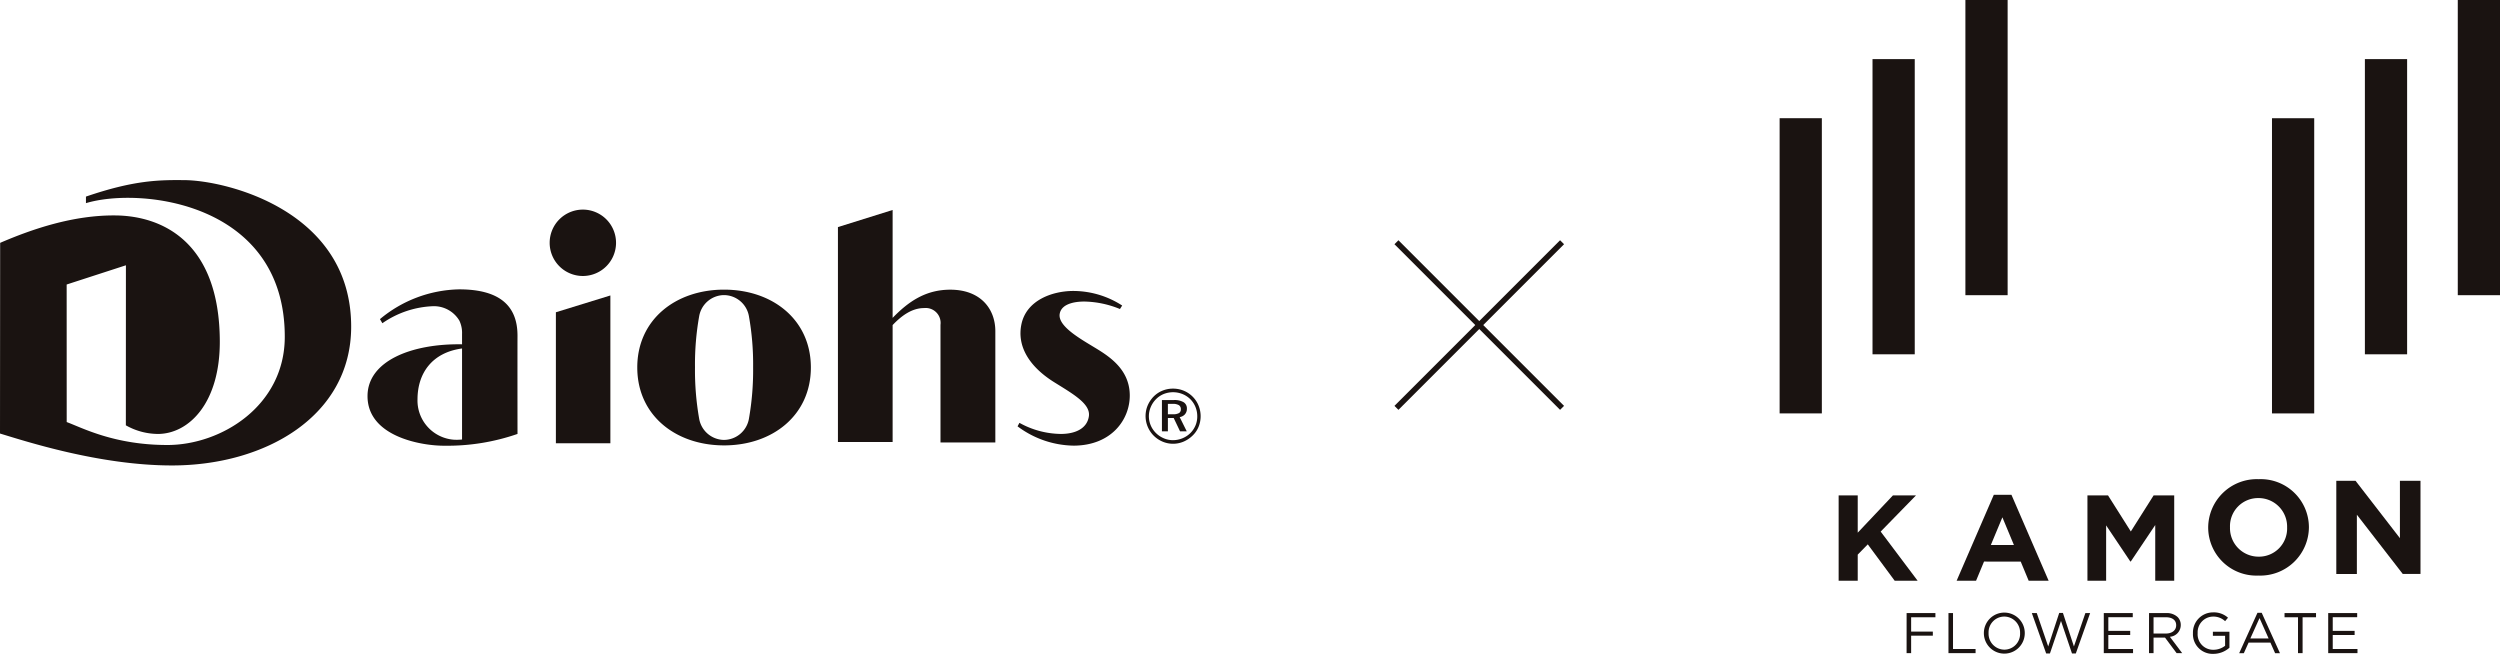 <svg xmlns="http://www.w3.org/2000/svg" xmlns:xlink="http://www.w3.org/1999/xlink" width="440" height="115.079" viewBox="0 0 440 115.079">
  <defs>
    <clipPath id="clip-path">
      <rect id="長方形_26343" data-name="長方形 26343" width="126.787" height="115.079" fill="none"/>
    </clipPath>
    <clipPath id="clip-path-2">
      <rect id="長方形_26344" data-name="長方形 26344" width="29.891" height="29.891" fill="none"/>
    </clipPath>
    <clipPath id="clip-path-3">
      <rect id="長方形_26345" data-name="長方形 26345" width="211.312" height="50.224" fill="none"/>
    </clipPath>
  </defs>
  <g id="what_logo_collabo" transform="translate(-444.734 -2709)">
    <g id="グループ_16619" data-name="グループ 16619" transform="translate(757.947 2709)">
      <path id="パス_19275" data-name="パス 19275" d="M4.311,32.154H7.67v6.564l6.2-6.564h4.058l-6.219,6.371,6.5,8.648H14.172l-4.732-6.4L7.67,42.58v4.593H4.311Z" transform="translate(6.077 55.033)" fill="#1a1311"/>
      <path id="パス_19276" data-name="パス 19276" d="M18.224,32.109h3.1l6.545,15.125H24.356l-1.4-3.369H16.5l-1.4,3.369H11.679Zm3.535,8.838-2.029-4.87L17.7,40.947Z" transform="translate(19.476 54.971)" fill="#1a1311"/>
      <path id="パス_19277" data-name="パス 19277" d="M20.327,32.154h3.622l4.014,6.352,4.014-6.352H35.6V47.173h-3.34v-9.8l-4.3,6.414h-.087l-4.255-6.352v9.742H20.327Z" transform="translate(33.849 55.033)" fill="#1a1311"/>
      <g id="グループ_16618" data-name="グループ 16618" transform="translate(0 0)">
        <g id="グループ_16617" data-name="グループ 16617" clip-path="url(#clip-path)">
          <path id="パス_19278" data-name="パス 19278" d="M28.662,40.576v-.047a8.556,8.556,0,0,1,8.887-8.482,8.48,8.48,0,0,1,8.84,8.434v.047a8.558,8.558,0,0,1-8.89,8.482,8.477,8.477,0,0,1-8.837-8.434m13.89,0v-.047A5.024,5.024,0,0,0,37.5,35.373a4.945,4.945,0,0,0-5,5.108v.047a5.022,5.022,0,0,0,5.053,5.155,4.945,4.945,0,0,0,5-5.108" transform="translate(46.766 52.289)" fill="#1a1311"/>
          <path id="パス_19279" data-name="パス 19279" d="M37.23,32.154h3.384l7.813,10.1v-10.1h3.621v16.4H48.928L40.851,38.127V48.557H37.23Z" transform="translate(60.746 52.463)" fill="#1a1311"/>
          <path id="パス_19280" data-name="パス 19280" d="M8.493,41h5.069v.737H9.29v2.518h3.819v.726H9.29v3.074h-.8Z" transform="translate(13.857 66.901)" fill="#1a1311"/>
          <path id="パス_19281" data-name="パス 19281" d="M11.292,41h.8v6.319h3.971v.737H11.292Z" transform="translate(18.425 66.901)" fill="#1a1311"/>
          <path id="パス_19282" data-name="パス 19282" d="M13.66,44.625V44.6a3.6,3.6,0,1,1,7.2-.018V44.6a3.6,3.6,0,1,1-7.2.021m6.371,0V44.6A2.8,2.8,0,0,0,17.25,41.69a2.772,2.772,0,0,0-2.761,2.895V44.6a2.8,2.8,0,0,0,2.782,2.913,2.772,2.772,0,0,0,2.761-2.892" transform="translate(22.288 66.826)" fill="#1a1311"/>
          <path id="パス_19283" data-name="パス 19283" d="M16.868,41.015h.868l2.013,5.876,1.937-5.9h.655l1.934,5.9,2.016-5.876h.837L24.61,48.121h-.676L22,42.4l-1.947,5.724h-.663Z" transform="translate(27.522 66.888)" fill="#1a1311"/>
          <path id="パス_19284" data-name="パス 19284" d="M21.68,41h5.1v.726h-4.3v2.408h3.85v.726h-3.85v2.468H26.83v.726H21.68Z" transform="translate(35.373 66.901)" fill="#1a1311"/>
          <path id="パス_19285" data-name="パス 19285" d="M24.706,41H27.74a2.779,2.779,0,0,1,2.005.705,1.95,1.95,0,0,1,.545,1.39v.021a2.065,2.065,0,0,1-1.916,2.055l2.168,2.884h-.979l-2.045-2.742H25.5v2.742h-.8Zm2.963,3.6c1.058,0,1.813-.545,1.813-1.45v-.021c0-.866-.663-1.392-1.8-1.392H25.5V44.6Z" transform="translate(40.311 66.902)" fill="#1a1311"/>
          <path id="パス_19286" data-name="パス 19286" d="M27.643,44.625V44.6a3.54,3.54,0,0,1,3.537-3.647,3.719,3.719,0,0,1,2.632.937L33.3,42.5a3.005,3.005,0,0,0-2.147-.808,2.757,2.757,0,0,0-2.682,2.895V44.6a2.727,2.727,0,0,0,2.792,2.934,3.334,3.334,0,0,0,2.037-.705V45.077H31.151v-.716h2.913v2.813a4.283,4.283,0,0,1-2.834,1.079,3.46,3.46,0,0,1-3.587-3.629" transform="translate(45.104 66.826)" fill="#1a1311"/>
          <path id="パス_19287" data-name="パス 19287" d="M33.953,40.983H34.7l3.213,7.105h-.855l-.826-1.863h-3.84l-.837,1.863h-.818ZM35.916,45.5l-1.6-3.587L32.7,45.5Z" transform="translate(50.147 66.87)" fill="#1a1311"/>
          <path id="パス_19288" data-name="パス 19288" d="M36.137,41.739H33.768V41H39.31v.737H36.945v6.319h-.808Z" transform="translate(55.098 66.901)" fill="#1a1311"/>
          <path id="パス_19289" data-name="パス 19289" d="M36.688,41h5.1v.726h-4.3v2.408h3.85v.726h-3.85v2.468h4.353v.726h-5.15Z" transform="translate(59.862 66.901)" fill="#1a1311"/>
          <rect id="長方形_26337" data-name="長方形 26337" width="7.432" height="51.954" transform="translate(0 20.808)" fill="#1a1311"/>
          <rect id="長方形_26338" data-name="長方形 26338" width="7.432" height="51.954" transform="translate(86.657 20.808)" fill="#1a1311"/>
          <rect id="長方形_26339" data-name="長方形 26339" width="7.432" height="51.954" transform="translate(16.35 10.403)" fill="#1a1311"/>
          <rect id="長方形_26340" data-name="長方形 26340" width="7.432" height="51.954" transform="translate(103.008 10.403)" fill="#1a1311"/>
          <rect id="長方形_26341" data-name="長方形 26341" width="7.432" height="51.954" transform="translate(32.698)" fill="#1a1311"/>
          <rect id="長方形_26342" data-name="長方形 26342" width="7.432" height="51.954" transform="translate(119.356)" fill="#1a1311"/>
        </g>
      </g>
    </g>
    <g id="グループ_16621" data-name="グループ 16621" transform="translate(690.137 2751.263)">
      <g id="グループ_16620" data-name="グループ 16620" transform="translate(0 0)" clip-path="url(#clip-path-2)">
        <path id="線_223" data-name="線 223" d="M28.8,29.5-.351.351l.7-.7L29.5,28.8Z" transform="translate(0.371 0.37)" fill="#1a1311"/>
        <path id="線_224" data-name="線 224" d="M.351,29.5l-.7-.7L28.8-.351l.7.7Z" transform="translate(0.371 0.37)" fill="#1a1311"/>
      </g>
    </g>
    <g id="グループ_16624" data-name="グループ 16624" transform="translate(444.734 2740.697)">
      <path id="パス_19290" data-name="パス 19290" d="M62.212,36.384V10.365l-9.59,2.957V36.384Z" transform="translate(45.214 9.939)" fill="#1a1311"/>
      <g id="グループ_16623" data-name="グループ 16623" transform="translate(0 0)">
        <g id="グループ_16622" data-name="グループ 16622" clip-path="url(#clip-path-3)">
          <path id="パス_19291" data-name="パス 19291" d="M57.958,2.8a5.841,5.841,0,1,1-5.837,5.839A5.841,5.841,0,0,1,57.958,2.8" transform="translate(44.62 2.394)" fill="#1a1311"/>
          <path id="パス_19292" data-name="パス 19292" d="M99.238,16.862c-4.269,0-7.291,2-10.156,4.963V2.834L79.456,5.845V43.675h9.626V23.089c1.6-1.676,3.419-2.99,5.524-2.99a2.627,2.627,0,0,1,2.9,2.957v20.7h9.653V24.173c0-3.961-2.621-7.311-7.922-7.311" transform="translate(68.02 2.425)" fill="#1a1311"/>
          <path id="パス_19293" data-name="パス 19293" d="M96.488,34.338a16.841,16.841,0,0,0,9.932,3.4c6.639-.05,9.819-4.623,9.819-8.813,0-4.859-4.018-7.146-6.585-8.7s-6.1-3.643-5.746-5.694,3.432-2.186,4.575-2.149a17.211,17.211,0,0,1,6.029,1.31l.39-.613a15.858,15.858,0,0,0-8.761-2.565c-3.515.046-8.109,1.6-8.983,5.912-.781,3.851,1.405,7.406,5.746,10.127,3.293,2.062,6.446,3.8,6.14,6-.319,2.251-2.511,3.124-4.917,3.124a15.324,15.324,0,0,1-7.306-1.953Z" transform="translate(82.601 8.999)" fill="#1a1311"/>
          <path id="パス_19294" data-name="パス 19294" d="M80.072,33.154A4.5,4.5,0,0,1,75.7,36.837l-.045,0a4.494,4.494,0,0,1-4.325-3.679,49.258,49.258,0,0,1-.744-9.073V24a48.455,48.455,0,0,1,.744-8.974,4.485,4.485,0,0,1,4.325-3.675H75.7a4.483,4.483,0,0,1,4.371,3.675,48.057,48.057,0,0,1,.746,8.944v.115a49.138,49.138,0,0,1-.746,9.073m10.91-9.188c-.063-8.352-6.79-13.581-15.281-13.581h-.056c-8.466.026-15.164,5.255-15.216,13.6v.1c0,8.4,6.715,13.687,15.216,13.713H75.7c8.527,0,15.281-5.292,15.281-13.713Z" transform="translate(51.732 8.89)" fill="#1a1311"/>
          <path id="パス_19295" data-name="パス 19295" d="M15.127,2.905C23.606,0,28.008-.038,32.535.008c7.365.078,29.28,5.4,29.27,25.792,0,15.682-15.025,24.424-31.548,24.424C17.43,50.224,4.315,45.9,0,44.606l.026-33.56C5.719,8.594,12.9,6.152,20.315,6.22c8.1.072,18.3,4.521,18.371,22.106.045,10.877-5.4,16.28-10.8,16.352A11.564,11.564,0,0,1,22.15,43.16l.011-28.166L11.732,18.378l.007,24.209c2.74,1.01,8.36,4.037,17.726,4.037,9.511,0,20.641-6.916,20.656-19.021C50.149,3.956,24.78,1.159,15.127,4.058Z" transform="translate(0 -0.001)" fill="#1a1311"/>
          <path id="パス_19296" data-name="パス 19296" d="M43.648,29.733c0-4.653,2.606-8.263,7.838-8.967v16.02a9.184,9.184,0,0,1-1.5.032,6.92,6.92,0,0,1-6.34-7.085m17.6-11.187c.019-5.032-2.844-8.208-10.338-8.185A22.4,22.4,0,0,0,37.038,15.6l.425.724A16.719,16.719,0,0,1,46.3,13.329a5.2,5.2,0,0,1,4.713,2.535,4.992,4.992,0,0,1,.473,2.357v1.812c-8.807-.154-16.636,2.888-16.636,9.121,0,7.187,9.642,8.759,13.562,8.727a37.654,37.654,0,0,0,12.835-2.075s-.015-13.837,0-17.26" transform="translate(29.834 8.869)" fill="#1a1311"/>
          <path id="パス_19297" data-name="パス 19297" d="M111.344,20.247a4.706,4.706,0,0,0-1.678,1.37,4.984,4.984,0,0,0-.781,1.435,4.888,4.888,0,0,0,2.74,6.051,4.715,4.715,0,0,0,3.681.006,5.133,5.133,0,0,0,1.605-1.071,4.451,4.451,0,0,0,1.052-1.542,4.961,4.961,0,0,0-.126-4.015,4.761,4.761,0,0,0-1.379-1.7,4.841,4.841,0,0,0-1.4-.75,4.989,4.989,0,0,0-1.583-.256,4.816,4.816,0,0,0-2.129.475m6.068,6.021a4.117,4.117,0,0,1-.906,1.336,4.315,4.315,0,0,1-1.412.919,4.4,4.4,0,0,1-1.661.321,4.044,4.044,0,0,1-1.593-.332,4.342,4.342,0,0,1-1.386-.928,4.159,4.159,0,0,1-.917-1.353,4.145,4.145,0,0,1,.011-3.226,4.333,4.333,0,0,1,.947-1.4,4.019,4.019,0,0,1,1.346-.891,4.444,4.444,0,0,1,3.28.011,4.22,4.22,0,0,1,1.386.906,4.154,4.154,0,0,1,.911,1.381,4.389,4.389,0,0,1,.312,1.657,4.1,4.1,0,0,1-.317,1.6m-1.843-1.99a1.464,1.464,0,0,0,.336-.984,1.267,1.267,0,0,0-.579-1.132,3.185,3.185,0,0,0-1.734-.38h-2.081v5.5h1.049V24.945h1.021l1.117,2.341h1.179l-1.244-2.5a1.542,1.542,0,0,0,.935-.5m-3.009.009V22.461h.848a2,2,0,0,1,1.09.226.807.807,0,0,1,.342.722.741.741,0,0,1-.325.67,2.087,2.087,0,0,1-1.078.208Z" transform="translate(92.986 16.926)" fill="#1a1311"/>
        </g>
      </g>
    </g>
  </g>
</svg>
